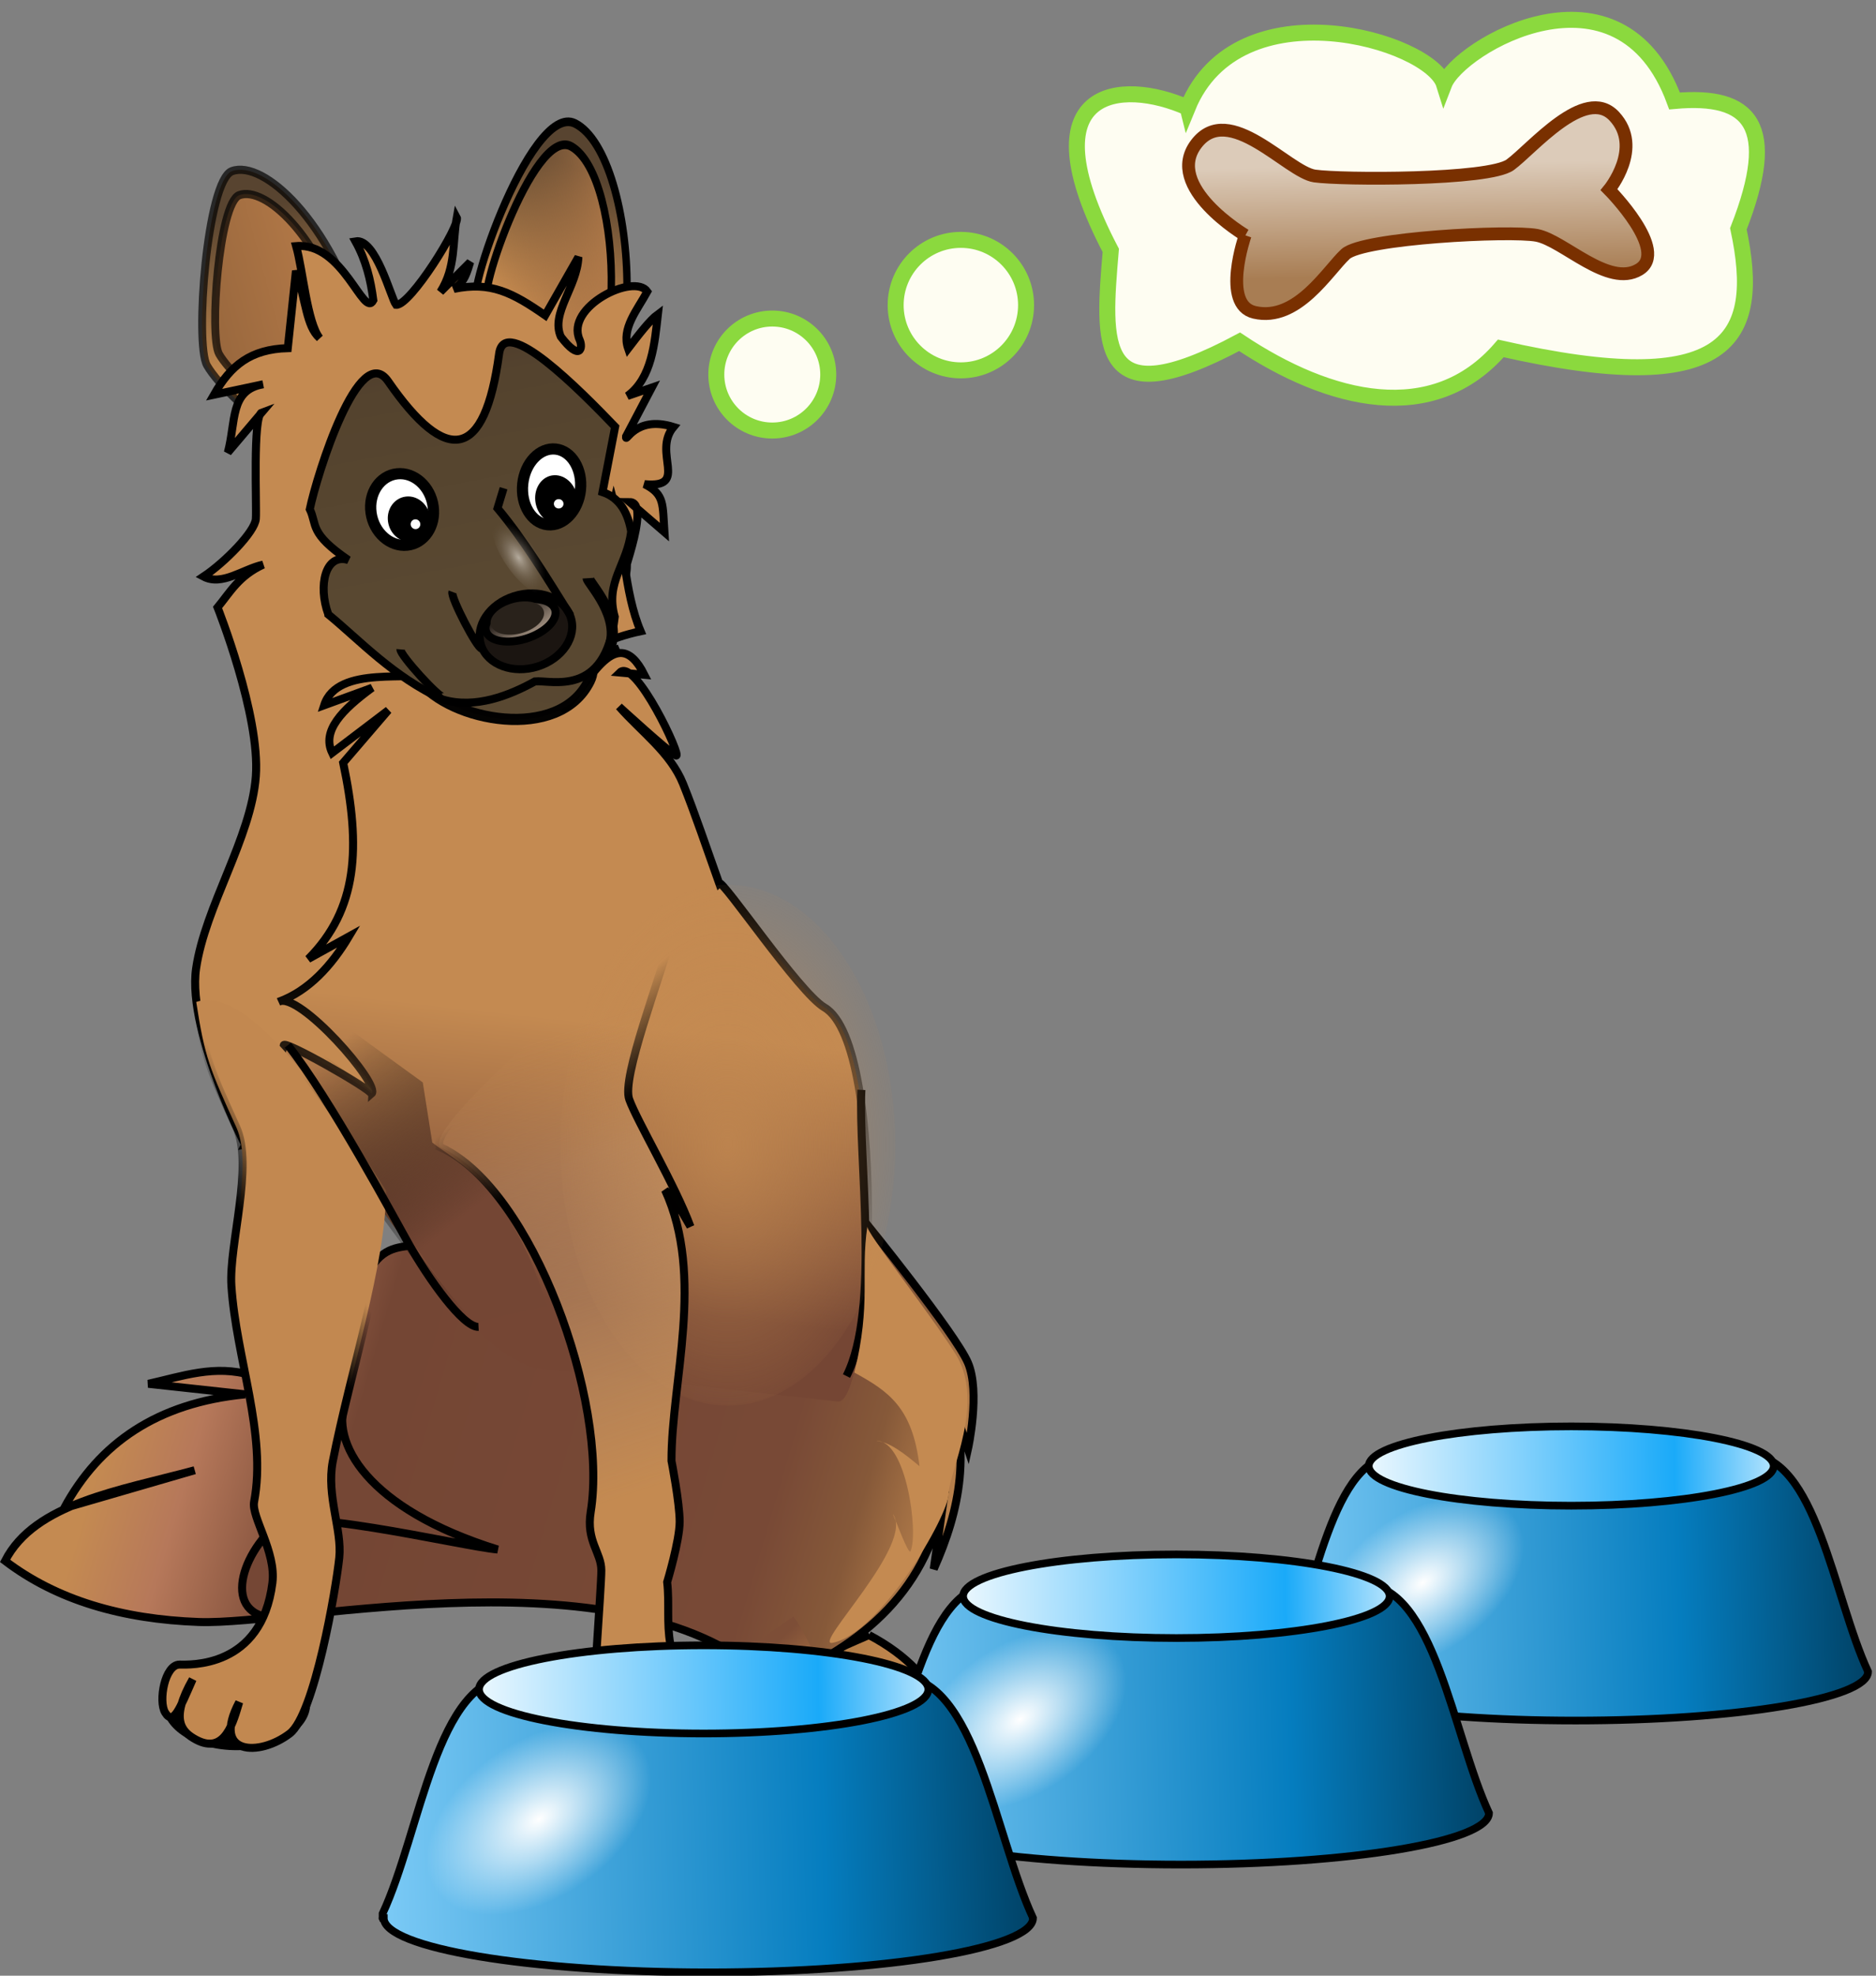 <?xml version="1.0" encoding="UTF-8" standalone="no"?>
<!-- Copyright 2021 mathsisfun.com -->

<svg
   width="234.732"
   height="247.089"
   version="1.1"
   style="stroke-width:0.2"
   id="svg301"
   sodipodi:docname="sage-guess.svg"
   inkscape:version="1.1.2 (0a00cf5339, 2022-02-04, custom)"
   xmlns:inkscape="http://www.inkscape.org/namespaces/inkscape"
   xmlns:sodipodi="http://sodipodi.sourceforge.net/DTD/sodipodi-0.dtd"
   xmlns:xlink="http://www.w3.org/1999/xlink"
   xmlns="http://www.w3.org/2000/svg"
   xmlns:svg="http://www.w3.org/2000/svg">
  <rect width="100%" height="100%" fill="#808080" stroke="none"/>
  <sodipodi:namedview
     id="namedview303"
     pagecolor="#ffffff"
     bordercolor="#666666"
     borderopacity="1.0"
     inkscape:pageshadow="2"
     inkscape:pageopacity="0.0"
     inkscape:pagecheckerboard="0"
     showgrid="false"
     inkscape:current-layer="svg301"
     inkscape:snap-global="false" />
  <defs
     id="defs108">
    <linearGradient
       inkscape:collect="always"
       id="linearGradient210913">
      <stop
         style="stop-color:#7d4e37;stop-opacity:1"
         offset="0"
         id="stop210909" />
      <stop
         style="stop-color:#b27a44;stop-opacity:1"
         offset="1"
         id="stop210911" />
    </linearGradient>
    <linearGradient
       inkscape:collect="always"
       id="linearGradient209795">
      <stop
         style="stop-color:#9f6a36;stop-opacity:1"
         offset="0"
         id="stop209791" />
      <stop
         style="stop-color:#c48a51;stop-opacity:1"
         offset="1"
         id="stop209793" />
    </linearGradient>
    <linearGradient
       inkscape:collect="always"
       id="linearGradient196686">
      <stop
         style="stop-color:#c48a51;stop-opacity:0.741"
         offset="0"
         id="stop196682" />
      <stop
         style="stop-color:#c48a51;stop-opacity:0.066"
         offset="1"
         id="stop196684" />
    </linearGradient>
    <linearGradient
       inkscape:collect="always"
       id="linearGradient182074">
      <stop
         style="stop-color:#c48a51;stop-opacity:1"
         offset="0"
         id="stop182070" />
      <stop
         style="stop-color:#d1a57a;stop-opacity:0.282"
         offset="0.726"
         id="stop186978" />
      <stop
         style="stop-color:#c28850;stop-opacity:0.05"
         offset="1"
         id="stop182072" />
    </linearGradient>
    <linearGradient
       inkscape:collect="always"
       id="linearGradient181716">
      <stop
         style="stop-color:#000000;stop-opacity:1"
         offset="0"
         id="stop181712" />
      <stop
         style="stop-color:#000000;stop-opacity:0"
         offset="1"
         id="stop181714" />
    </linearGradient>
    <linearGradient
       inkscape:collect="always"
       id="linearGradient176255">
      <stop
         style="stop-color:#744634;stop-opacity:1"
         offset="0"
         id="stop176251" />
      <stop
         style="stop-color:#000000;stop-opacity:0"
         offset="1"
         id="stop176253" />
    </linearGradient>
    <linearGradient
       inkscape:collect="always"
       id="linearGradient174774">
      <stop
         style="stop-color:#000000;stop-opacity:1"
         offset="0"
         id="stop174770" />
      <stop
         style="stop-color:#000000;stop-opacity:0"
         offset="1"
         id="stop174772" />
    </linearGradient>
    <linearGradient
       inkscape:collect="always"
       id="linearGradient129823">
      <stop
         style="stop-color:#c48a51;stop-opacity:1"
         offset="0"
         id="stop129819" />
      <stop
         style="stop-color:#754634;stop-opacity:1"
         offset="1"
         id="stop129821" />
    </linearGradient>
    <linearGradient
       inkscape:collect="always"
       id="linearGradient129321">
      <stop
         style="stop-color:#000000;stop-opacity:1"
         offset="0"
         id="stop129317" />
      <stop
         style="stop-color:#000000;stop-opacity:0"
         offset="1"
         id="stop129319" />
    </linearGradient>
    <linearGradient
       inkscape:collect="always"
       id="linearGradient94327">
      <stop
         style="stop-color:#c48a51;stop-opacity:1"
         offset="0"
         id="stop94323" />
      <stop
         style="stop-color:#b6785a;stop-opacity:1"
         offset="0.105"
         id="stop128243" />
      <stop
         style="stop-color:#744634;stop-opacity:1"
         offset="0.279"
         id="stop94523" />
      <stop
         style="stop-color:#784936;stop-opacity:1"
         offset="0.78"
         id="stop94589" />
      <stop
         style="stop-color:#865939;stop-opacity:1"
         offset="0.881"
         id="stop128885" />
      <stop
         style="stop-color:#c0874f;stop-opacity:1"
         offset="1"
         id="stop94325" />
    </linearGradient>
    <linearGradient
       inkscape:collect="always"
       id="linearGradient54499">
      <stop
         style="stop-color:#584430;stop-opacity:1"
         offset="0"
         id="stop54495" />
      <stop
         style="stop-color:#ce9051;stop-opacity:1"
         offset="1"
         id="stop54497" />
    </linearGradient>
    <linearGradient
       inkscape:collect="always"
       id="linearGradient53777">
      <stop
         style="stop-color:#b27a49;stop-opacity:1"
         offset="0"
         id="stop53773" />
      <stop
         style="stop-color:#9b6a40;stop-opacity:0"
         offset="1"
         id="stop53775" />
    </linearGradient>
    <linearGradient
       inkscape:collect="always"
       id="linearGradient53769">
      <stop
         style="stop-color:#b57a48;stop-opacity:1"
         offset="0"
         id="stop53765" />
      <stop
         style="stop-color:#98673d;stop-opacity:1"
         offset="1"
         id="stop53767" />
    </linearGradient>
    <linearGradient
       inkscape:collect="always"
       id="linearGradient49041">
      <stop
         style="stop-color:#594831;stop-opacity:1"
         offset="0"
         id="stop49037" />
      <stop
         style="stop-color:#54432e;stop-opacity:1"
         offset="0.583"
         id="stop49493" />
      <stop
         style="stop-color:#3e2a28;stop-opacity:1"
         offset="1"
         id="stop49039" />
    </linearGradient>
    <linearGradient
       inkscape:collect="always"
       id="linearGradient48715">
      <stop
         style="stop-color:#dfc9b4;stop-opacity:1"
         offset="0"
         id="stop48711" />
      <stop
         style="stop-color:#dfc9b4;stop-opacity:0"
         offset="1"
         id="stop48713" />
    </linearGradient>
    <linearGradient
       inkscape:collect="always"
       id="linearGradient47371">
      <stop
         style="stop-color:#d7d0c6;stop-opacity:0.725"
         offset="0"
         id="stop47367" />
      <stop
         style="stop-color:#695b49;stop-opacity:0"
         offset="1"
         id="stop47369" />
    </linearGradient>
    <linearGradient
       inkscape:collect="always"
       xlink:href="#linearGradient49041"
       id="linearGradient49043"
       x1="159.698"
       y1="90.207"
       x2="173.561"
       y2="48.114"
       gradientUnits="userSpaceOnUse"
       gradientTransform="matrix(-1.003,-0.13,-0.133,0.978,130.756,11.916)" />
    <linearGradient
       inkscape:collect="always"
       xlink:href="#linearGradient53769"
       id="linearGradient53771"
       x1="173.612"
       y1="33.321"
       x2="192.764"
       y2="33.321"
       gradientUnits="userSpaceOnUse"
       gradientTransform="matrix(-0.887,-0.129,-0.129,0.886,-104.553,-3.222)" />
    <linearGradient
       inkscape:collect="always"
       xlink:href="#linearGradient53777"
       id="linearGradient53779"
       x1="132.473"
       y1="38.343"
       x2="151.64"
       y2="38.343"
       gradientUnits="userSpaceOnUse"
       gradientTransform="matrix(-0.819,-0.363,-0.363,0.819,-128.118,60.626)" />
    <linearGradient
       inkscape:collect="always"
       xlink:href="#linearGradient54499"
       id="linearGradient54501"
       x1="183.897"
       y1="20.516"
       x2="184.71"
       y2="43.269"
       gradientUnits="userSpaceOnUse"
       gradientTransform="matrix(-0.887,-0.129,-0.129,0.886,-104.553,-3.222)" />
    <linearGradient
       inkscape:collect="always"
       xlink:href="#linearGradient54499"
       id="linearGradient58346"
       x1="141.987"
       y1="23.465"
       x2="145.991"
       y2="42.5"
       gradientUnits="userSpaceOnUse"
       gradientTransform="matrix(-0.819,-0.363,-0.363,0.819,-128.118,60.626)" />
    <linearGradient
       inkscape:collect="always"
       xlink:href="#linearGradient94327"
       id="linearGradient107839"
       x1="-311.807"
       y1="198.847"
       x2="-210.554"
       y2="228.615"
       gradientUnits="userSpaceOnUse"
       gradientTransform="translate(329.051,-44.951)" />
    <linearGradient
       inkscape:collect="always"
       xlink:href="#linearGradient129321"
       id="linearGradient129323"
       x1="-259.929"
       y1="117.101"
       x2="-254.052"
       y2="163.144"
       gradientUnits="userSpaceOnUse"
       gradientTransform="translate(334.643,-12.888)" />
    <linearGradient
       inkscape:collect="always"
       xlink:href="#linearGradient129823"
       id="linearGradient129825"
       x1="-258.555"
       y1="128.732"
       x2="-262.44"
       y2="163.517"
       gradientUnits="userSpaceOnUse"
       gradientTransform="translate(334.643,-12.888)" />
    <linearGradient
       inkscape:collect="always"
       xlink:href="#linearGradient174774"
       id="linearGradient174776"
       x1="-304.574"
       y1="152.308"
       x2="-298.206"
       y2="148.394"
       gradientUnits="userSpaceOnUse"
       gradientTransform="translate(334.643,-12.888)" />
    <linearGradient
       inkscape:collect="always"
       xlink:href="#linearGradient176255"
       id="linearGradient176257"
       x1="-276.349"
       y1="152.585"
       x2="-293.049"
       y2="131.84"
       gradientUnits="userSpaceOnUse"
       gradientTransform="translate(334.643,-12.888)" />
    <linearGradient
       inkscape:collect="always"
       xlink:href="#linearGradient181716"
       id="linearGradient181718"
       x1="-259.907"
       y1="141.614"
       x2="-266.904"
       y2="132.651"
       gradientUnits="userSpaceOnUse"
       gradientTransform="translate(334.643,-12.888)" />
    <linearGradient
       inkscape:collect="always"
       xlink:href="#linearGradient182074"
       id="linearGradient182076"
       x1="-254.635"
       y1="187.353"
       x2="-272.835"
       y2="132.52"
       gradientUnits="userSpaceOnUse"
       gradientTransform="translate(334.643,-12.888)" />
    <radialGradient
       inkscape:collect="always"
       xlink:href="#linearGradient196686"
       id="radialGradient196688"
       cx="-245.433"
       cy="153.429"
       fx="-245.433"
       fy="153.429"
       r="20.954"
       gradientTransform="matrix(1,0,0,1.554,336.507,-107.466)"
       gradientUnits="userSpaceOnUse" />
    <linearGradient
       inkscape:collect="always"
       xlink:href="#linearGradient209795"
       id="linearGradient209797"
       x1="-237.577"
       y1="214.616"
       x2="-219.814"
       y2="207.037"
       gradientUnits="userSpaceOnUse"
       gradientTransform="translate(334.841,-12.757)" />
    <linearGradient
       inkscape:collect="always"
       xlink:href="#linearGradient210913"
       id="linearGradient210915"
       x1="-236.998"
       y1="206.186"
       x2="-231.527"
       y2="212.184"
       gradientUnits="userSpaceOnUse"
       gradientTransform="translate(334.05,-12.888)" />
    <radialGradient
       inkscape:collect="always"
       xlink:href="#linearGradient47371"
       id="radialGradient8818"
       gradientUnits="userSpaceOnUse"
       gradientTransform="matrix(1.569,0.267,-0.259,3.122,-219.184,-196.485)"
       cx="165.823"
       cy="75.506"
       fx="165.823"
       fy="75.506"
       r="1.599" />
    <linearGradient
       inkscape:collect="always"
       xlink:href="#linearGradient48715"
       id="linearGradient8820"
       gradientUnits="userSpaceOnUse"
       gradientTransform="matrix(0.802,0,0,0.795,-95.942,17.951)"
       x1="173.704"
       y1="85.386"
       x2="171.445"
       y2="77.97" />
    <linearGradient
       inkscape:collect="always"
       xlink:href="#linearGradient49041"
       id="linearGradient10753"
       gradientUnits="userSpaceOnUse"
       gradientTransform="matrix(1.299,-0.13,0.172,0.978,-170.677,8.582)"
       x1="159.698"
       y1="90.207"
       x2="173.561"
       y2="48.114" />
    <linearGradient
       id="id5"
       gradientTransform="matrix(0,-0.757,0.643,0,87.886,-354.795)"
       xlink:href="#linearGradient4301"
       x1="-732.703"
       y1="237.264"
       x2="-728.111"
       y2="103.808"
       gradientUnits="userSpaceOnUse" />
    <linearGradient
       id="linearGradient4301">
      <stop
         offset="0"
         style="stop-color:#003c5d;stop-opacity:1"
         id="stop4295" />
      <stop
         offset="0.305"
         style="stop-color:#057dbf;stop-opacity:1"
         id="stop4297" />
      <stop
         offset="1"
         style="stop-color:#8fd7ff;stop-opacity:1"
         id="stop4299" />
    </linearGradient>
    <radialGradient
       id="id6"
       r="19.511"
       fx="-207.624"
       fy="206.138"
       cx="-207.6"
       cy="206.1"
       gradientTransform="matrix(0.716,0,0,0.501,-58.407,-222.177)"
       xlink:href="#id1"
       gradientUnits="userSpaceOnUse" />
    <linearGradient
       id="id1">
      <stop
         offset="0"
         style="stop-color:white;stop-opacity:1"
         id="stop25" />
      <stop
         offset="1"
         style="stop-color:white;stop-opacity:0"
         id="stop27" />
    </linearGradient>
    <linearGradient
       id="linearGradient3351">
      <stop
         offset="0"
         style="stop-color:#ffffff;stop-opacity:1"
         id="stop3345" />
      <stop
         offset="0.305"
         style="stop-color:#1aaaf9;stop-opacity:1"
         id="stop3347" />
      <stop
         offset="1"
         style="stop-color:#ffffff;stop-opacity:1"
         id="stop3349" />
    </linearGradient>
    <radialGradient
       inkscape:collect="always"
       xlink:href="#id1"
       id="radialGradient1794"
       gradientUnits="userSpaceOnUse"
       gradientTransform="matrix(0.716,0,0,0.501,81.112,130.016)"
       cx="-207.6"
       cy="206.1"
       fx="-207.624"
       fy="206.138"
       r="19.511" />
    <linearGradient
       inkscape:collect="always"
       xlink:href="#linearGradient4301"
       id="linearGradient1796"
       gradientUnits="userSpaceOnUse"
       gradientTransform="matrix(0,0.757,0.643,0,-10.88,754.338)"
       x1="-732.703"
       y1="237.264"
       x2="-728.111"
       y2="103.808" />
    <linearGradient
       inkscape:collect="always"
       xlink:href="#linearGradient3351"
       id="linearGradient1800"
       gradientUnits="userSpaceOnUse"
       gradientTransform="matrix(0,-0.615,0.46,0,21.516,-629.163)"
       x1="-710.656"
       y1="244.476"
       x2="-707.901"
       y2="110.091" />
    <linearGradient
       inkscape:collect="always"
       xlink:href="#linearGradient4301"
       id="linearGradient5467"
       gradientUnits="userSpaceOnUse"
       gradientTransform="matrix(0,0.757,0.643,0,-10.88,754.338)"
       x1="-732.703"
       y1="237.264"
       x2="-728.111"
       y2="103.808" />
    <radialGradient
       inkscape:collect="always"
       xlink:href="#id1"
       id="radialGradient5469"
       gradientUnits="userSpaceOnUse"
       gradientTransform="matrix(0.716,0,0,0.501,81.112,130.016)"
       cx="-207.6"
       cy="206.1"
       fx="-207.624"
       fy="206.138"
       r="19.511" />
    <linearGradient
       inkscape:collect="always"
       xlink:href="#linearGradient3351"
       id="linearGradient5471"
       gradientUnits="userSpaceOnUse"
       gradientTransform="matrix(0,-0.615,0.46,0,21.516,-629.163)"
       x1="-710.656"
       y1="244.476"
       x2="-707.901"
       y2="110.091" />
    <linearGradient
       inkscape:collect="always"
       xlink:href="#linearGradient4301"
       id="linearGradient5481"
       gradientUnits="userSpaceOnUse"
       gradientTransform="matrix(0,0.757,0.643,0,-10.88,754.338)"
       x1="-732.703"
       y1="237.264"
       x2="-728.111"
       y2="103.808" />
    <radialGradient
       inkscape:collect="always"
       xlink:href="#id1"
       id="radialGradient5483"
       gradientUnits="userSpaceOnUse"
       gradientTransform="matrix(0.716,0,0,0.501,81.112,130.016)"
       cx="-207.6"
       cy="206.1"
       fx="-207.624"
       fy="206.138"
       r="19.511" />
    <linearGradient
       inkscape:collect="always"
       xlink:href="#linearGradient3351"
       id="linearGradient5485"
       gradientUnits="userSpaceOnUse"
       gradientTransform="matrix(0,-0.615,0.46,0,21.516,-629.163)"
       x1="-710.656"
       y1="244.476"
       x2="-707.901"
       y2="110.091" />
    <linearGradient
       inkscape:collect="always"
       xlink:href="#linearGradient10228"
       id="linearGradient10230"
       x1="-342.296"
       y1="244.615"
       x2="-346.898"
       y2="288.833"
       gradientUnits="userSpaceOnUse"
       gradientTransform="matrix(0.3,-0.039,0.035,0.311,265.85,-68.758)" />
    <linearGradient
       inkscape:collect="always"
       id="linearGradient10228">
      <stop
         style="stop-color:#dccbb9;stop-opacity:1"
         offset="0"
         id="stop10224" />
      <stop
         style="stop-color:#a87d53;stop-opacity:1"
         offset="1"
         id="stop10226" />
    </linearGradient>
  </defs>
  <g
     id="g105964"
     transform="translate(0,12.182)">
    <ellipse
       style="color:#000000;overflow:visible;fill:#000000;fill-opacity:1;stroke:none;stroke-width:1;stroke-miterlimit:4;stroke-dasharray:none;stroke-opacity:0.243;stop-color:#000000"
       id="ellipse204593"
       cx="72.904"
       cy="219.39"
       rx="7.946"
       ry="5.779"
       transform="rotate(-10.043)" />
    <path
       style="fill:url(#linearGradient209797);fill-opacity:1;fill-rule:evenodd;stroke:#000000;stroke-width:1px;stroke-linecap:butt;stroke-linejoin:miter;stroke-opacity:1"
       d="m 108.729,192.301 c 9.93,5.255 10.643,12.787 7.034,13.695 -0.758,-4.086 -3.582,-6.286 -4.698,-6.571 2.327,1.134 6.64,6.362 2.554,8.295 -4.086,1.933 -3.351,-3.508 -7.582,-4.946 6.099,4.408 4.788,6.647 0.453,5.739 -4.383,-0.918 -10.26,-9.339 -9.648,-10.346 0.646,-1.064 11.887,-5.866 11.887,-5.866 z"
       id="path164643"
       sodipodi:nodetypes="ccczcssc" />
    <ellipse
       style="color:#000000;overflow:visible;fill:#000000;fill-opacity:1;stroke:none;stroke-width:1;stroke-miterlimit:4;stroke-dasharray:none;stroke-opacity:0.243;stop-color:#000000"
       id="ellipse204591"
       cx="83.516"
       cy="205.725"
       rx="8.202"
       ry="5.988" />
    <ellipse
       style="color:#000000;overflow:visible;fill:#000000;fill-opacity:1;stroke:none;stroke-width:1;stroke-miterlimit:4;stroke-dasharray:none;stroke-opacity:0.243;stop-color:#000000"
       id="path204399"
       cx="29.584"
       cy="200.924"
       rx="9.227"
       ry="5.779" />
    <path
       style="fill:url(#linearGradient107839);fill-opacity:1;fill-rule:evenodd;stroke:#000000;stroke-width:1px;stroke-linecap:butt;stroke-linejoin:miter;stroke-opacity:1"
       d="m 108.195,140.583 c 0,0 11.335,13.972 12.917,17.663 1.582,3.691 0,10.808 0,10.808 l -2.9,-8.699 c 3.535,8.527 1.89,16.405 -1.38,23.695 l 1.395,-9.77 c -1.927,12.088 -9.888,19.312 -21.632,24.037 -17.625,-17.098 -59.423,-7.204 -71.705,-7.646 C 15.28,190.325 7.083,187.94 0.636,183.026 4.349,175.792 14.958,174.237 24.363,171.691 L 8.018,176.436 C 12.392,168.34 19.64,163.269 30.69,162.2 l -12.127,-1.318 c 4.221,-0.943 8.362,-2.446 12.917,-1.054 0,0 4.415,0.659 6.195,-0.396 4.164,-2.465 8.436,-12.522 8.436,-12.522 1.819,-3.362 4.043,-3.078 6.196,-3.427 3.507,5.369 7.252,10.499 13.181,13.445 l 37.698,2.109 c 4.963,-5.877 3.851,-12.26 5.009,-18.454 z"
       id="path90409"
       sodipodi:nodetypes="cscccccsccccccsccccc" />
    <g
       id="g78465"
       transform="matrix(0.89,-0.275,0.235,1.04,289.222,-90.684)"
       style="stroke-width:0.201">
      <path
         style="fill:url(#linearGradient58346);fill-opacity:1;fill-rule:evenodd;stroke:#000000;stroke-width:1.005px;stroke-linecap:butt;stroke-linejoin:miter;stroke-opacity:1"
         d="m -262.215,58.655 c 13.345,2.142 19.229,-28.713 11.735,-34.559 -5.318,-4.148 -21.484,18.028 -17.948,17.087 z"
         id="path10500"
         sodipodi:nodetypes="cscc" />
      <path
         style="fill:url(#linearGradient53779);fill-opacity:1;fill-rule:evenodd;stroke:#000000;stroke-width:1.005px;stroke-linecap:butt;stroke-linejoin:miter;stroke-opacity:1"
         d="m -261.659,55.93 c 9.931,1.916 16.153,-24.14 9.989,-29.388 -4.351,-3.705 -18.233,15.35 -15.234,14.546 z"
         id="path11788"
         sodipodi:nodetypes="cscc" />
    </g>
    <g
       id="g66920"
       transform="matrix(0.921,-0.389,0.412,0.974,282.863,-82.334)"
       style="stroke-width:0.194">
      <path
         style="fill:url(#linearGradient54501);fill-opacity:1;fill-rule:evenodd;stroke:#000000;stroke-width:0.974;stroke-linecap:butt;stroke-linejoin:miter;stroke-miterlimit:4;stroke-dasharray:none;stroke-opacity:0.694"
         d="m -262.248,9.691 c 1.695,-13.374 -3.066,-23.15 -7.266,-23.328 -3.329,-0.141 -12.695,17.06 -12.342,19.997 0.305,2.537 2.835,8.241 5.87,11.99 z"
         id="path17350"
         sodipodi:nodetypes="csscc" />
      <path
         style="fill:url(#linearGradient53771);fill-opacity:1;fill-rule:evenodd;stroke:#000000;stroke-width:0.974;stroke-linecap:butt;stroke-linejoin:miter;stroke-miterlimit:4;stroke-dasharray:none;stroke-opacity:0.694"
         d="m -263.925,8.405 c 1.389,-10.947 -2.488,-18.945 -5.912,-19.089 -2.712,-0.114 -10.355,13.968 -10.069,16.372 0.247,2.076 2.307,6.744 4.78,9.81 z"
         id="path18513"
         sodipodi:nodetypes="csscc" />
    </g>
    <path
       style="fill:#c48a51;fill-opacity:1;fill-rule:evenodd;stroke:#000000;stroke-width:1px;stroke-linecap:butt;stroke-linejoin:miter;stroke-opacity:1"
       d="m 30.686,130.949 c 0.737,1.631 -7.329,-13.868 -6.151,-21.996 1.126,-7.768 6.904,-16.357 7.477,-24.047 0.57,-7.658 -4.79,-21.119 -4.79,-21.119 1.566,-1.895 2.651,-3.951 5.701,-5.351 -2.488,0.529 -5.128,2.72 -7.456,1.491 2.668,-1.775 6.425,-5.601 6.545,-7.215 0.12,-1.614 -0.404,-12.879 0.725,-13.29 l -4.231,4.988 c 1.038,-3.87 0.224,-7.814 4.417,-8.53 l -6.152,1.305 c 2.104,-3.697 4.599,-5.691 9.238,-5.827 l 1.02,-9.667 c 1.259,3.672 1.264,6.894 2.957,8.41 -1.563,-2.023 -2.064,-8.416 -2.933,-11.507 5.911,-0.507 8.433,9.132 9.66,6.779 -0.328,-2.537 -0.917,-4.991 -2.238,-7.375 2.549,-0.452 4.446,7.114 5.079,7.944 1.773,0.157 8.102,-10.039 7.602,-10.939 -0.567,3.107 -0.08,6.214 -2.05,9.32 l 3.728,-3.728 c -0.394,1.215 -0.643,2.478 -2.051,3.355 4.62,-0.949 7.329,0.457 11.431,3.306 l 4.158,-7.291 c -0.157,3.758 -3.5,7.013 -2.199,9.961 2.404,3.144 2.82,1.421 2.354,0.388 -1.864,-4.132 6.82,-8.392 8.467,-6.033 -1.278,2.338 -3.264,4.622 -2.401,7.125 1.358,-1.773 2.714,-3.544 3.728,-4.287 -0.41,3.585 -0.726,7.975 -3.816,10.22 l 3.048,-1.048 -3.223,6.118 c -0.088,0.997 1.085,-2.709 5.942,-1.197 -2.693,3.208 2.027,7.691 -3.628,7.157 2.565,1.289 2.25,2.544 2.489,5.993 l -4.353,-3.756 c 2.973,0 -1.876,11.273 -0.703,9.68 1.041,-1.412 -0.25,-9.437 -2.094,-8.934 3.588,8.662 -14.837,14.274 -20.132,22.928 l -9.506,63.94 c -5.507,-5.64 -5.171,-9.324 -15.659,-7.27 z"
       id="path61304"
       sodipodi:nodetypes="cssccczcccccccccccccccccccccccccccccscccc" />
    <path
       style="fill:url(#linearGradient129825);fill-opacity:1;fill-rule:evenodd;stroke:url(#linearGradient129323);stroke-width:1px;stroke-linecap:butt;stroke-linejoin:miter;stroke-opacity:1"
       d="m 104.799,163.096 -38.023,-4.204 c -9.543,-3.287 -15.436,-17.106 -31.091,-34.811 0.51,-3.338 -1.631,-1.056 -0.174,-5.518 -0.218,-0.864 10.929,5.472 10.966,6.058 1.292,-1.073 -9.092,-12.909 -11.599,-11.52 3.764,-1.365 6.638,-4.568 8.787,-8.17 l -5.096,2.819 c 6.204,-6.233 6.603,-13.957 4.372,-24.531 l 5.645,-6.577 -7.025,5.336 c -1.32,-2.764 1.231,-5.377 4.995,-8.143 l -5.998,2.19 c 1.648,-5.15 11.173,-2.883 13.84,-4.046 3.651,-1.593 18.397,-14.073 20.038,-14.194 1.939,-0.144 1.737,-4.757 2.358,-7.242 1.292,4.812 1.253,11.233 3.366,16.221 -3.739,0.785 -6.808,2.315 -9.429,4.342 l 6.729,-2.188 c -4.058,2.247 -5.407,5.065 -7.213,7.786 3.067,-2.33 6.706,-11.803 10.377,-4.496 l -3.069,-0.282 c 1.955,-1.91 7.887,10.793 7.024,10.376 -0.95,-0.458 -7.118,-6.113 -7.118,-6.113 2.767,3.159 6.419,5.735 8.002,9.649 1.48,3.658 3.02,8.257 4.512,12.421 0.467,-0.467 10.006,13.699 13.181,15.554 8.082,4.721 5.914,49.987 1.643,49.283 z"
       id="path78624"
       sodipodi:nodetypes="cccccccccccccsscccccccscscsc" />
    <path
       style="fill:#754735;fill-opacity:1;fill-rule:evenodd;stroke:#000000;stroke-width:1px;stroke-linecap:butt;stroke-linejoin:miter;stroke-opacity:1"
       d="m 43.286,162.888 c -2.091,5.271 2.653,13.639 18.98,18.717 -4.444,-0.366 -27.449,-5.95 -28.207,-2.636 -4.874,4.777 -6.045,12.512 2.761,11.04"
       id="path170213"
       sodipodi:nodetypes="cccc" />
    <path
       style="fill:none;fill-rule:evenodd;stroke:#000000;stroke-width:1px;stroke-linecap:butt;stroke-linejoin:miter;stroke-opacity:1"
       d="m 107.782,124.122 c -0.426,8.451 2.395,27.34 -1.864,35.791"
       id="path174234"
       sodipodi:nodetypes="cc" />
    <path
       style="fill:#c28850;fill-opacity:1;fill-rule:evenodd;stroke:url(#linearGradient174776);stroke-width:1px;stroke-linecap:butt;stroke-linejoin:miter;stroke-opacity:1"
       d="m 24.554,113.128 c 4.955,-1.73 12.702,6.182 23.758,23.597 -0.07,9.363 -4.434,22.454 -6.682,33.894 -0.803,4.295 1.185,8.519 0.82,12.017 -0.414,3.972 -3.11,19.619 -6.183,21.976 -3.805,2.919 -9.871,2.746 -6.338,-3.915 -0.71,2.338 -1.736,6.65 -5.394,4.693 -1.827,-0.977 -3.292,-2.545 -0.428,-7.555 -1.645,3.731 -2.421,5.835 -3.442,4.163 -0.876,-1.433 -0.04,-5.999 1.794,-5.999 1.215,0 10.277,0.515 11.626,-10.226 0.486,-3.87 -2.648,-8.236 -2.292,-10.121 1.614,-8.538 -2.249,-17.946 -2.839,-27.029 -0.331,-5.092 2.808,-14.991 0.619,-19.812 -3.338,-7.349 -3.948,-8.683 -5.019,-15.683 z"
       id="path133269"
       sodipodi:nodetypes="cccsscscssssssc" />
    <path
       style="fill:url(#linearGradient176257);fill-opacity:1;fill-rule:evenodd;stroke:none;stroke-width:1px;stroke-linecap:butt;stroke-linejoin:miter;stroke-opacity:1"
       d="m 59.316,153.203 c 0,0 -8.948,-10.812 -11.185,-15.472 -2.237,-4.66 -12.38,-18.089 -12.38,-18.089 l 0.337,-3.222 10.555,7.951 -7.189,-10.936 13.446,9.756 1.185,7.52 c 2.858,2.252 9.722,5.296 14.365,20.442 z"
       id="path176216"
       sodipodi:nodetypes="cscccccccc" />
    <path
       style="fill:none;fill-rule:evenodd;stroke:#000000;stroke-width:1px;stroke-linecap:butt;stroke-linejoin:miter;stroke-opacity:1"
       d="m 36.015,118.531 c 5.219,6.524 13.66,22.267 15.145,24.886 2.449,4.316 6.78,10.44 8.715,10.345"
       id="path189532"
       sodipodi:nodetypes="csc" />
    <path
       style="fill:#c48a51;fill-opacity:1;fill-rule:evenodd;stroke:none;stroke-width:1px;stroke-linecap:butt;stroke-linejoin:miter;stroke-opacity:0.243"
       d="m 108.528,141.179 c -0.889,6.092 0.52,9.472 -1.621,18.301 4.243,2.324 7.283,4.346 8.145,11.711 -1.891,-1.596 -3.758,-3.042 -5.405,-3.169 3.767,-0.151 5.301,11.546 4.287,13.794 -0.258,0.572 -1.963,-4.203 -2.237,-4.66 2.902,3.676 -10.124,16.593 -7.55,16.124 5.966,-1.085 14.548,-15.954 14.54,-18.593 0,-2.639 4.707,-11.52 0.841,-17.592 -3.492,-5.483 -11.286,-15.318 -11,-15.916 z"
       id="path190202"
       sodipodi:nodetypes="ccccscszsc" />
    <ellipse
       style="color:#000000;overflow:visible;fill:url(#radialGradient196688);fill-opacity:1;stroke:none;stroke-width:1;stroke-miterlimit:4;stroke-dasharray:none;stroke-opacity:0.243;stop-color:#000000"
       id="path196658"
       cx="91.074"
       cy="131.034"
       rx="20.954"
       ry="32.572" />
    <path
       style="fill:url(#linearGradient182076);fill-opacity:1;fill-rule:evenodd;stroke:url(#linearGradient181718);stroke-width:1px;stroke-linecap:butt;stroke-linejoin:miter;stroke-opacity:0.996"
       d="m 55.27,131.375 c -3.181,-1.474 17.235,-19.533 29.262,-28.208 -2.064,7.391 -6.78,19.415 -5.8,22.145 0.98,2.73 5.75,10.728 7.66,15.91 -1.23,-2.195 -1.948,-3.325 -3.178,-4.575 4.991,10.86 0.784,23.977 0.805,33.868 0,0 1.023,5.24 1.023,7.613 0,2.373 -1.564,7.553 -1.564,7.553 0.599,5.209 -1.525,10.18 5.954,15.772 3.746,2.801 1.232,8.513 -1.072,8.592 -1.004,-3.648 -1.247,-5.862 -3.503,-8.686 3.104,3.881 3.821,9.738 0.372,9.816 -5.242,0.12 -3.637,-4.701 -5.024,-8.139 -0.03,2.71 2.164,6.681 0.123,7.179 -2.295,0.559 -6.098,-3.186 -6.216,-5.445 -0.117,-2.26 1.135,-18.51 1.13,-20.547 0,-2.264 -1.922,-3.65 -1.332,-7.303 2.24,-13.868 -7.314,-40.297 -18.64,-45.545 z"
       id="path142343"
       sodipodi:nodetypes="sczcccscsccscszsss" />
    <path
       style="fill:url(#linearGradient210915);fill-opacity:1;fill-rule:evenodd;stroke:none;stroke-width:1px;stroke-linecap:butt;stroke-linejoin:miter;stroke-opacity:1"
       d="m 93.164,194.254 c 0.771,0 6.695,7.053 6.064,7.348 l 5.635,-3.393 c -2.763,-1.873 -3.542,-5.508 -5.603,-8.239"
       id="path210696"
       sodipodi:nodetypes="cccc" />
    <path
       style="fill:url(#linearGradient10753);fill-opacity:1;fill-rule:evenodd;stroke:#000000;stroke-width:1.4;stroke-linecap:butt;stroke-linejoin:miter;stroke-miterlimit:4;stroke-dasharray:none;stroke-opacity:0.977"
       d="M 73.731,72.989 C 69.963,80.656 56.299,78.042 52.395,72.826 48.493,67.61 77.498,65.323 73.731,72.989 Z"
       id="path10633"
       sodipodi:nodetypes="zzz" />
    <path
       style="font-variation-settings:normal;vector-effect:none;fill:url(#linearGradient49043);fill-opacity:1;fill-rule:evenodd;stroke:#000000;stroke-width:1.002;stroke-linecap:butt;stroke-linejoin:miter;stroke-miterlimit:4;stroke-dasharray:none;stroke-dashoffset:0;stroke-opacity:1;-inkscape-stroke:none;stop-color:#000000"
       d="m 41.087,64.671 c -1.342,-3.633 -0.361,-7.716 2.506,-6.811 -4.959,-3.373 -3.885,-4.412 -4.833,-6.356 0.91,-4.372 6.193,-21.221 9.81,-15.994 7.292,10.54 12.088,9.912 13.88,-3.454 0.671,-5.01 10.086,4.524 14.519,9.134 L 75.39,49.362 c 2.293,0.762 3.206,2.789 3.582,4.924 -0.496,4.158 -3.283,6.351 -2.05,10.676 -1.171,10.186 -7.996,7.867 -9.989,8.076 -3.163,1.74 -7.41,3.465 -11.545,2.262 C 49.169,72.442 45.043,67.916 41.087,64.671 Z"
       id="path8788"
       sodipodi:nodetypes="cccssccccccc" />
    <ellipse
       style="color:#000000;overflow:visible;fill:#1b1511;fill-opacity:1;stroke:#000000;stroke-width:1.002;stroke-miterlimit:4;stroke-dasharray:none;stroke-opacity:1;stop-color:#000000"
       id="ellipse8804"
       cx="41.172"
       cy="83.551"
       rx="5.874"
       ry="4.641"
       transform="matrix(0.953,-0.302,0.318,0.948,0,0)" />
    <ellipse
       style="color:#000000;overflow:visible;fill:url(#linearGradient8820);fill-opacity:1;stroke:#000000;stroke-width:1;stroke-miterlimit:4;stroke-dasharray:none;stroke-opacity:1;stop-color:#000000"
       id="ellipse8806"
       cx="41.124"
       cy="82.089"
       rx="4.53"
       ry="2.394"
       transform="matrix(0.953,-0.304,0.316,0.949,0,0)" />
    <ellipse
       style="color:#000000;overflow:visible;fill:#29221b;fill-opacity:1;stroke:none;stroke-width:1.002;stroke-miterlimit:4;stroke-dasharray:none;stroke-opacity:1;stop-color:#000000"
       id="ellipse8808"
       cx="38.984"
       cy="81.004"
       rx="3.425"
       ry="1.957"
       transform="matrix(0.958,-0.285,0.338,0.941,0,0)" />
    <path
       style="fill:none;fill-rule:evenodd;stroke:#000000;stroke-width:1px;stroke-linecap:butt;stroke-linejoin:miter;stroke-opacity:1"
       d="m 56.601,61.841 c -0.252,0.673 3.171,7.225 3.674,7.085"
       id="path8810"
       sodipodi:nodetypes="cc" />
    <path
       style="fill:none;fill-rule:evenodd;stroke:#000000;stroke-width:1px;stroke-linecap:butt;stroke-linejoin:miter;stroke-opacity:1"
       d="m 63.011,48.881 -0.76,2.503 c 3.226,3.852 6.169,8.672 9.133,13.418"
       id="path8812"
       sodipodi:nodetypes="ccc" />
    <ellipse
       style="color:#000000;overflow:visible;fill:url(#radialGradient8818);fill-opacity:1;stroke:none;stroke-width:1.002;stroke-miterlimit:4;stroke-dasharray:none;stroke-opacity:1;stop-color:#000000"
       id="ellipse8814"
       cx="21.671"
       cy="83.485"
       rx="2.013"
       ry="5.498"
       transform="matrix(0.841,-0.541,0.561,0.828,0,0)" />
    <path
       style="fill:none;fill-rule:evenodd;stroke:#000000;stroke-width:1.4;stroke-linecap:butt;stroke-linejoin:miter;stroke-miterlimit:4;stroke-dasharray:none;stroke-opacity:1"
       d="m 73.588,60.128 c 0.039,0.613 4.401,4.918 2.587,8.981"
       id="path8816"
       sodipodi:nodetypes="cc" />
    <ellipse
       style="color:#000000;overflow:visible;fill:#ffffff;fill-opacity:1;stroke:#000000;stroke-width:1.4;stroke-miterlimit:4;stroke-dasharray:none;stroke-opacity:1;stop-color:#000000"
       id="path16069"
       cx="42.815"
       cy="56.584"
       rx="3.907"
       ry="4.504"
       transform="matrix(0.994,-0.106,0.137,0.991,0,0)" />
    <ellipse
       style="color:#000000;overflow:visible;fill:#ffffff;fill-opacity:1;stroke:#000000;stroke-width:1.4;stroke-miterlimit:4;stroke-dasharray:none;stroke-opacity:1;stop-color:#000000"
       id="ellipse16261"
       cx="73.812"
       cy="41.059"
       rx="3.631"
       ry="4.76"
       transform="matrix(0.994,0.107,-0.106,0.994,0,0)" />
    <ellipse
       style="color:#000000;overflow:visible;fill:#000000;fill-opacity:1;stroke:none;stroke-width:1.002;stroke-miterlimit:4;stroke-dasharray:none;stroke-opacity:0.593;stop-color:#000000"
       id="ellipse8794"
       cx="43.157"
       cy="58.6"
       rx="2.643"
       ry="2.854"
       transform="matrix(0.993,-0.122,0.142,0.99,0,0)" />
    <ellipse
       style="color:#000000;overflow:visible;fill:#000000;fill-opacity:1;stroke:none;stroke-width:1.002;stroke-miterlimit:4;stroke-dasharray:none;stroke-opacity:0.593;stop-color:#000000"
       id="ellipse8796"
       cx="64.801"
       cy="53.556"
       rx="2.639"
       ry="3.057"
       transform="matrix(0.999,-0.047,0.091,0.996,0,0)"
       inkscape:transform-center-x="0.630417"
       inkscape:transform-center-y="-0.0163859" />
    <ellipse
       style="color:#000000;overflow:visible;fill:#ffffff;fill-opacity:1;stroke:none;stroke-width:1.002;stroke-miterlimit:4;stroke-dasharray:none;stroke-opacity:0.593;stop-color:#000000"
       id="ellipse8798"
       cx="44.298"
       cy="59.586"
       rx="0.602"
       ry="0.613"
       transform="matrix(0.992,-0.128,0.135,0.991,0,0)" />
    <ellipse
       style="color:#000000;overflow:visible;fill:#ffffff;fill-opacity:1;stroke:none;stroke-width:1.002;stroke-miterlimit:4;stroke-dasharray:none;stroke-opacity:0.593;stop-color:#000000"
       id="ellipse8800"
       cx="62.393"
       cy="59.346"
       transform="matrix(0.992,-0.128,0.135,0.991,0,0)"
       rx="0.602"
       ry="0.587" />
    <path
       style="fill:none;fill-rule:evenodd;stroke:#000000;stroke-width:1px;stroke-linecap:butt;stroke-linejoin:miter;stroke-opacity:1"
       d="m 50.102,69.033 c -0.065,0.713 4.96,6.212 5.41,5.953"
       id="path16663"
       sodipodi:nodetypes="cc" />
  </g>
  <circle
     style="color:#000000;font-variation-settings:normal;overflow:visible;opacity:1;vector-effect:none;fill:#fefdf2;fill-opacity:1;stroke:#8bd93e;stroke-width:2;stroke-linecap:butt;stroke-linejoin:miter;stroke-miterlimit:4;stroke-dasharray:none;stroke-dashoffset:0;stroke-opacity:1;-inkscape-stroke:none;stop-color:#000000;stop-opacity:1"
     id="path265433"
     cx="96.63"
     cy="46.841"
     r="7.003" />
  <circle
     style="color:#000000;font-variation-settings:normal;overflow:visible;opacity:1;vector-effect:none;fill:#fefdf2;fill-opacity:1;stroke:#8bd93e;stroke-width:2;stroke-linecap:butt;stroke-linejoin:miter;stroke-miterlimit:4;stroke-dasharray:none;stroke-dashoffset:0;stroke-opacity:1;-inkscape-stroke:none;stop-color:#000000;stop-opacity:1"
     id="path265435"
     cx="120.226"
     cy="38.159"
     r="8.159" />
  <path
     style="fill:#fefdf2;fill-opacity:1;fill-rule:evenodd;stroke:#8bd93e;stroke-width:2;stroke-linecap:butt;stroke-linejoin:miter;stroke-miterlimit:4;stroke-dasharray:none;stroke-opacity:1"
     d="m 148.598,13.457 c 6.322,-15.457 30.389,-8.386 32.092,-2.908 1.821,-4.738 21.972,-16.553 28.838,2.077 9.57,-0.862 13.051,3.039 7.985,15.993 2.99,13.956 -1.181,21.427 -29.724,14.955 -8.462,9.786 -21.34,6.733 -32.684,-0.831 -18.037,9.651 -17.096,0.258 -16.119,-11.424 -10.736,-20.501 1.306,-21.561 9.612,-17.863 z"
     id="path265470"
     sodipodi:nodetypes="cccccccc" />
  <g
     id="g5457"
     transform="matrix(0.977,0,0,0.976,97.083,-3.913)"
     style="stroke-width:0.205">
    <path
       id="path1786"
       style="font-family:'Comic Sans MS';font-variation-settings:normal;vector-effect:none;fill:url(#linearGradient1796);fill-opacity:1;stroke:#000000;stroke-width:0.983;stroke-linecap:butt;stroke-linejoin:miter;stroke-miterlimit:4;stroke-dasharray:none;stroke-dashoffset:0;stroke-opacity:1;-inkscape-stroke:none;stop-color:#000000"
       d="m 79.761,190.422 c -8.734,0 -10.526,17.765 -14.965,27.293 v 0.481 c -0.07,0.146 0.106,-0.187 0.106,-0.04 v 0.06 h 0.03 c 0,3.459 16.778,6.262 37.473,6.262 20.694,0 37.469,-2.804 37.47,-6.262 -0.138,-0.327 0,0.2 0,0 -4.438,-9.529 -6.636,-27.803 -15.37,-27.803 z"
       sodipodi:nodetypes="sccsccsccss" />
    <ellipse
       cx="-67.597"
       cy="233.272"
       rx="13.981"
       ry="9.733"
       transform="matrix(-0.926,0.378,0.087,0.996,0,0)"
       style="font-family:'Comic Sans MS';fill:url(#radialGradient1794);stroke-width:3.803"
       id="ellipse1788" />
    <ellipse
       style="color:#000000;font-family:'Comic Sans MS';font-variation-settings:normal;overflow:visible;vector-effect:none;fill:url(#linearGradient1800);fill-opacity:1;stroke:#000000;stroke-width:0.983;stroke-linecap:butt;stroke-linejoin:miter;stroke-miterlimit:4;stroke-dasharray:none;stroke-dashoffset:0;stroke-opacity:1;-inkscape-stroke:none;stop-color:#000000"
       id="ellipse1798"
       cx="101.858"
       cy="-191.864"
       rx="25.932"
       ry="5.081"
       transform="scale(1,-1)" />
  </g>
  <g
     id="g5465"
     transform="matrix(1.029,0,0,1.029,42.38,2.202)"
     style="stroke-width:0.194">
    <path
       id="path5459"
       style="font-family:'Comic Sans MS';font-variation-settings:normal;vector-effect:none;fill:url(#linearGradient5467);fill-opacity:1;stroke:#000000;stroke-width:0.933;stroke-linecap:butt;stroke-linejoin:miter;stroke-miterlimit:4;stroke-dasharray:none;stroke-dashoffset:0;stroke-opacity:1;-inkscape-stroke:none;stop-color:#000000"
       d="m 79.761,190.422 c -8.734,0 -10.526,17.765 -14.965,27.293 v 0.481 c -0.07,0.146 0.106,-0.187 0.106,-0.04 v 0.06 h 0.03 c 0,3.459 16.778,6.262 37.473,6.262 20.694,0 37.469,-2.804 37.47,-6.262 -0.138,-0.327 0,0.2 0,0 -4.438,-9.529 -6.636,-27.803 -15.37,-27.803 z"
       sodipodi:nodetypes="sccsccsccss" />
    <ellipse
       cx="-67.597"
       cy="233.272"
       rx="13.981"
       ry="9.733"
       transform="matrix(-0.926,0.378,0.087,0.996,0,0)"
       style="font-family:'Comic Sans MS';fill:url(#radialGradient5469);stroke-width:3.609"
       id="ellipse5461" />
    <ellipse
       style="color:#000000;font-family:'Comic Sans MS';font-variation-settings:normal;overflow:visible;vector-effect:none;fill:url(#linearGradient5471);fill-opacity:1;stroke:#000000;stroke-width:0.933;stroke-linecap:butt;stroke-linejoin:miter;stroke-miterlimit:4;stroke-dasharray:none;stroke-dashoffset:0;stroke-opacity:1;-inkscape-stroke:none;stop-color:#000000"
       id="ellipse5463"
       cx="101.858"
       cy="-191.864"
       rx="25.932"
       ry="5.081"
       transform="scale(1,-1)" />
  </g>
  <g
     id="g5479"
     transform="matrix(1.084,0,0,1.085,-22.368,3.111)"
     style="stroke-width:0.184">
    <path
       id="path5473"
       style="font-family:'Comic Sans MS';font-variation-settings:normal;vector-effect:none;fill:url(#linearGradient5481);fill-opacity:1;stroke:#000000;stroke-width:0.885;stroke-linecap:butt;stroke-linejoin:miter;stroke-miterlimit:4;stroke-dasharray:none;stroke-dashoffset:0;stroke-opacity:1;-inkscape-stroke:none;stop-color:#000000"
       d="m 79.761,190.422 c -8.734,0 -10.526,17.765 -14.965,27.293 v 0.481 c -0.07,0.146 0.106,-0.187 0.106,-0.04 v 0.06 h 0.03 c 0,3.459 16.778,6.262 37.473,6.262 20.694,0 37.469,-2.804 37.47,-6.262 -0.138,-0.327 0,0.2 0,0 -4.438,-9.529 -6.636,-27.803 -15.37,-27.803 z"
       sodipodi:nodetypes="sccsccsccss" />
    <ellipse
       cx="-67.597"
       cy="233.272"
       rx="13.981"
       ry="9.733"
       transform="matrix(-0.926,0.378,0.087,0.996,0,0)"
       style="font-family:'Comic Sans MS';fill:url(#radialGradient5483);stroke-width:3.425"
       id="ellipse5475" />
    <ellipse
       style="color:#000000;font-family:'Comic Sans MS';font-variation-settings:normal;overflow:visible;vector-effect:none;fill:url(#linearGradient5485);fill-opacity:1;stroke:#000000;stroke-width:0.885;stroke-linecap:butt;stroke-linejoin:miter;stroke-miterlimit:4;stroke-dasharray:none;stroke-dashoffset:0;stroke-opacity:1;-inkscape-stroke:none;stop-color:#000000"
       id="ellipse5477"
       cx="101.858"
       cy="-191.864"
       rx="25.932"
       ry="5.081"
       transform="scale(1,-1)" />
  </g>
  <path
     style="font-family:'Comic Sans MS';fill:url(#linearGradient10230);fill-opacity:1;fill-rule:evenodd;stroke:#793000;stroke-width:1.6;stroke-linecap:butt;stroke-linejoin:miter;stroke-miterlimit:4;stroke-dasharray:none;stroke-opacity:1"
     d="m 155.803,29.425 c 0,0 -10.206,-6.046 -6.121,-11.427 4.086,-5.38 11.454,3.535 14.814,4.013 3.362,0.478 21.779,0.551 24.465,-1.4 2.687,-1.951 9.354,-10.002 13.02,-6.074 3.667,3.929 -0.652,9.187 -0.652,9.187 0,0 7.604,7.67 3.761,9.985 -3.843,2.314 -9.436,-3.631 -12.791,-4.273 -3.358,-0.642 -21.749,0.32 -23.946,2.34 -2.198,2.02 -6.037,8.529 -11.393,7.285 -4.182,-0.971 -1.159,-9.637 -1.159,-9.637 z"
     id="path6132"
     sodipodi:nodetypes="cszzscszzsc" />
</svg>
